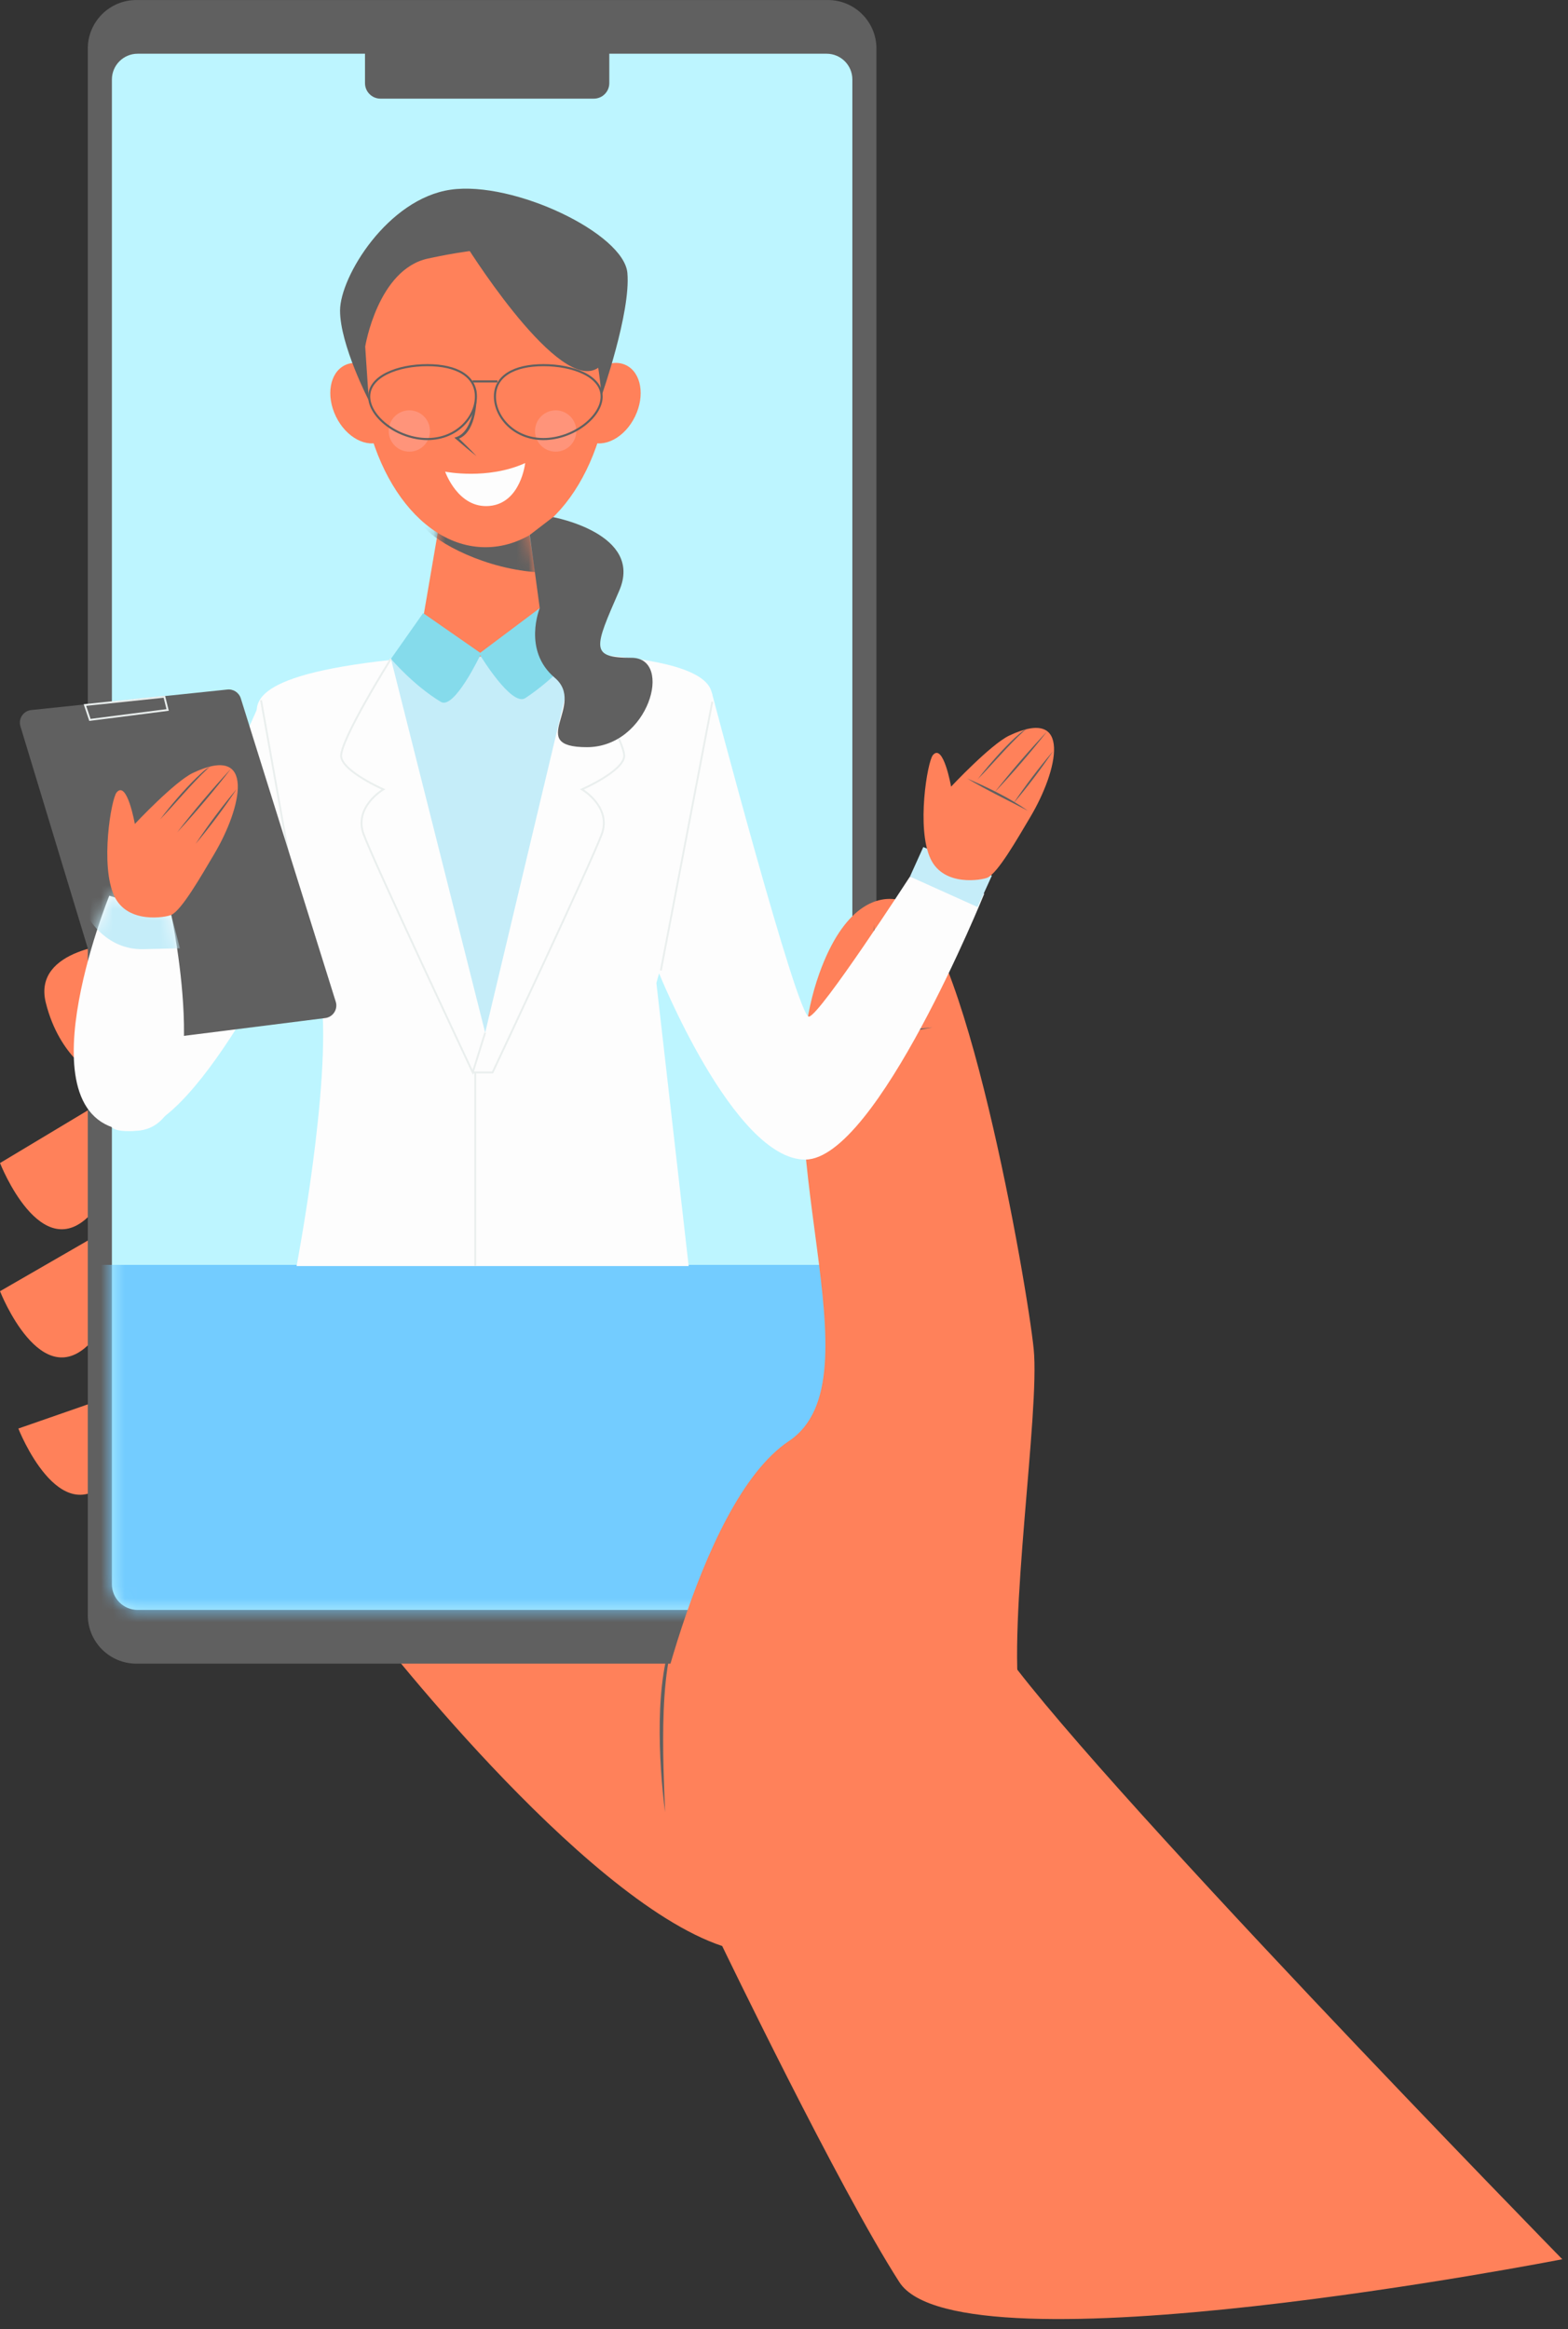 <svg width="132" height="196" viewBox="0 0 132 196" fill="none" xmlns="http://www.w3.org/2000/svg">
<rect x="0" y="0" width="132" height="196" fill="#333333" stroke="none"/>
<g clip-path="url(#clip0_56_2)">
<path d="M30.969 136.521C30.969 136.521 48.828 159.775 60.797 163.764C60.797 163.764 70.581 184.069 75.71 192.049C80.84 200.029 131.519 190.124 131.519 190.124C131.519 190.124 90.815 148.49 83.976 138.231C79.038 130.822 30.969 136.521 30.969 136.521Z" fill="#FF815A"/>
<path d="M68.23 82.026C68.23 82.026 77.284 88.811 79.68 91.79C82.077 94.771 85.459 110.365 85.459 110.365L69.917 103.239L68.232 82.025L68.23 82.026Z" fill="#FF815A"/>
<path d="M10.02 79.381C10.02 79.381 2.7 79.766 3.857 84.389C5.011 89.013 8.095 90.553 8.095 90.553L10.022 79.381H10.02Z" fill="#FF815A"/>
<path d="M9.634 92.096L0.002 97.874C0.002 97.874 3.468 106.734 7.707 102.112C11.945 97.489 9.634 92.096 9.634 92.096Z" fill="#FF815A"/>
<path d="M10.018 102.882L0.002 108.66C0.002 108.66 3.468 117.52 7.707 112.899C11.945 108.275 10.018 102.882 10.018 102.882Z" fill="#FF815A"/>
<path d="M10.405 117.136L1.545 120.217C1.545 120.217 5.011 129.077 9.25 124.456C13.488 119.832 10.405 117.136 10.405 117.136Z" fill="#FF815A"/>
<path d="M69.694 0.002H11.48C9.222 0.002 7.391 1.832 7.391 4.09V135.914C7.391 138.172 9.222 140.002 11.48 140.002H69.694C71.952 140.002 73.782 138.172 73.782 135.914V4.09C73.782 1.832 71.952 0.002 69.694 0.002Z" fill="#606060"/>
<path d="M69.586 4.521H11.589C10.391 4.521 9.42 5.492 9.42 6.69V133.31C9.42 134.508 10.391 135.479 11.589 135.479H69.586C70.784 135.479 71.755 134.508 71.755 133.31V6.69C71.755 5.492 70.784 4.521 69.586 4.521Z" fill="#BDF5FF"/>
<mask id="mask0_56_2" style="mask-type:luminance" maskUnits="userSpaceOnUse" x="9" y="4" width="63" height="132">
<path d="M69.587 4.519H11.589C10.392 4.519 9.42 5.49 9.42 6.688V133.308C9.42 134.506 10.392 135.477 11.589 135.477H69.587C70.784 135.477 71.755 134.506 71.755 133.308V6.688C71.755 5.49 70.784 4.519 69.587 4.519Z" fill="white"/>
</mask>
<g mask="url(#mask0_56_2)">
<path d="M75.464 106.446H7.276C6.078 106.446 5.107 107.417 5.107 108.615V135.669C5.107 136.867 6.078 137.838 7.276 137.838H75.464C76.662 137.838 77.633 136.867 77.633 135.669V108.615C77.633 107.417 76.662 106.446 75.464 106.446Z" fill="#73CCFF"/>
</g>
<path d="M49.988 1.596H32.032C31.311 1.596 30.727 2.18 30.727 2.901V6.997C30.727 7.717 31.311 8.302 32.032 8.302H49.988C50.709 8.302 51.293 7.717 51.293 6.997V2.901C51.293 2.18 50.709 1.596 49.988 1.596Z" fill="#606060"/>
<path d="M54.31 148.621C54.31 148.621 58.518 126.534 66.405 121.275C74.293 116.015 63.927 95.978 68.979 81.905C71.009 76.253 73.876 75.237 75.835 75.77C81.123 77.213 86.495 108.277 87.021 113.537C87.547 118.797 84.812 136.526 85.864 143.362C86.916 150.199 60.622 155.983 54.31 148.621Z" fill="#FF815A"/>
<path d="M55.989 152.506C55.449 148.332 55.067 141.274 56.781 137.441C56.998 136.965 57.294 136.508 57.673 136.148C55.252 138.894 55.859 148.703 55.989 152.506Z" fill="#606060"/>
<path d="M73.584 77.808C73.691 80.138 73.709 82.469 73.704 84.801C73.698 85.578 73.695 86.355 73.68 87.132L73.519 86.991C75.13 86.794 76.885 86.597 78.497 86.465C76.91 86.765 75.16 87.037 73.557 87.273L73.398 87.297V87.13C73.384 84.022 73.416 80.913 73.584 77.808Z" fill="#606060"/>
<path d="M21.977 58.923C21.977 58.923 9.277 87.192 9.429 90.517C9.581 93.843 8.005 95.254 11.033 95.186C16.867 95.052 25.657 75.966 25.657 75.966L21.977 58.923Z" fill="#FDFDFD"/>
<path d="M39.966 54.991C22.732 55.899 21.448 58.427 21.624 60.081C22.593 69.209 26.61 80.089 27.055 83.979C27.89 91.292 24.966 106.543 24.966 106.543H57.975L55.258 82.726C55.258 82.726 61.185 61.686 59.855 58.073C58.392 54.104 39.964 54.993 39.964 54.993L39.966 54.991Z" fill="#FDFDFD"/>
<path d="M37.844 39.051L35.046 55.372C35.046 55.372 37.611 59.686 40.875 59.22C44.139 58.754 46.237 55.838 46.237 55.838L43.44 37.652L37.844 39.051Z" fill="#FF815A"/>
<mask id="mask1_56_2" style="mask-type:luminance" maskUnits="userSpaceOnUse" x="35" y="37" width="12" height="23">
<path d="M37.844 39.05L35.046 55.371C35.046 55.371 37.611 59.685 40.875 59.219C44.14 58.752 46.238 55.837 46.238 55.837L43.44 37.651L37.844 39.05Z" fill="white"/>
</mask>
<g mask="url(#mask1_56_2)">
<path d="M35.703 44.343C36.711 45.653 40.904 47.941 45.479 48.172L44.874 44.241L35.703 44.343Z" fill="#606060"/>
</g>
<path d="M51.453 29.962C51.453 38.848 46.715 46.05 40.87 46.05C35.025 46.05 30.287 38.848 30.287 29.962C30.287 21.077 34.791 19.47 40.637 19.47C46.482 19.47 51.453 21.077 51.453 29.962Z" fill="#FF815A"/>
<path d="M32.901 32.801C33.762 34.565 33.424 36.499 32.148 37.121C30.872 37.743 29.14 36.817 28.281 35.053C27.421 33.289 27.759 31.355 29.035 30.733C30.311 30.112 32.043 31.037 32.901 32.801Z" fill="#FF815A"/>
<path d="M48.839 32.801C47.978 34.565 48.316 36.499 49.592 37.121C50.868 37.743 52.6 36.817 53.459 35.053C54.317 33.289 53.981 31.355 52.705 30.733C51.429 30.112 49.697 31.037 48.839 32.801Z" fill="#FF815A"/>
<path d="M40.118 32.791C40.178 34.112 39.986 36.507 38.482 36.969L38.524 36.798C38.797 37.054 39.066 37.315 39.332 37.578C39.597 37.842 39.861 38.11 40.118 38.385C39.525 37.924 38.95 37.443 38.386 36.948L38.251 36.828C39.735 36.503 39.959 34.052 40.118 32.791Z" fill="#606060"/>
<path d="M37.477 39.691C37.477 39.691 41.032 40.408 44.211 38.97C44.211 38.97 43.85 42.337 41.204 42.578C38.558 42.818 37.475 39.691 37.475 39.691H37.477Z" fill="#FDFDFD"/>
<path d="M36.198 36.271C36.198 37.231 35.419 38.01 34.459 38.01C33.499 38.01 32.721 37.231 32.721 36.271C32.721 35.311 33.499 34.532 34.459 34.532C35.419 34.532 36.198 35.311 36.198 36.271Z" fill="#FF947A"/>
<path d="M48.517 36.271C48.517 37.231 47.739 38.01 46.779 38.01C45.819 38.01 45.04 37.231 45.04 36.271C45.04 35.311 45.819 34.532 46.779 34.532C47.739 34.532 48.517 35.311 48.517 36.271Z" fill="#FF947A"/>
<path d="M30.744 29.163C30.744 29.163 31.801 22.664 36.034 21.756C40.267 20.849 45.709 20.094 47.826 22.664C49.943 25.234 50.647 33.295 50.647 33.295C50.647 33.295 53.116 26.291 52.815 22.966C52.513 19.64 43.24 15.206 37.95 15.962C32.66 16.717 28.627 23.267 28.627 26.141C28.627 29.015 31.046 33.7 31.046 33.7L30.744 29.165V29.163Z" fill="#606060"/>
<path d="M40.064 33.371C40.064 35.088 38.461 36.948 35.981 36.948C33.502 36.948 31.081 35.09 31.081 33.371C31.081 31.652 33.502 30.729 35.981 30.729C38.461 30.729 40.064 31.654 40.064 33.371Z" stroke="#606060" stroke-width="0.174" stroke-miterlimit="10"/>
<path d="M41.665 33.371C41.665 35.088 43.268 36.948 45.748 36.948C48.227 36.948 50.648 35.09 50.648 33.371C50.648 31.652 48.227 30.729 45.748 30.729C43.268 30.729 41.665 31.654 41.665 33.371Z" stroke="#606060" stroke-width="0.174" stroke-miterlimit="10"/>
<path d="M39.785 32.097H41.873" stroke="#606060" stroke-width="0.174" stroke-miterlimit="10"/>
<path d="M32.911 55.445L40.844 86.903L48.431 55.042L32.911 55.445Z" fill="#C5EDF9"/>
<path d="M32.911 55.445L35.62 51.595L40.426 54.937L45.44 51.176L48.431 55.04C48.431 55.04 46.537 57.231 44.22 58.749C43.069 59.503 40.426 55.145 40.426 55.145C40.426 55.145 38.241 59.745 37.113 59.066C34.798 57.67 32.911 55.443 32.911 55.443V55.445Z" fill="#85DBEB"/>
<path d="M59.925 58.293C59.925 58.293 67.142 85.716 68.103 85.555C69.065 85.394 76.602 73.769 76.602 73.769L82.856 75.213C82.856 75.213 73.795 97.584 67.781 97.584C61.768 97.584 55.433 81.788 55.433 81.788L59.923 58.295L59.925 58.293Z" fill="#FDFDFD"/>
<path d="M48.357 55.445C48.357 55.445 52.751 62.459 52.541 63.712C52.332 64.966 48.99 66.428 48.99 66.428C48.99 66.428 51.497 67.891 50.662 70.19C49.827 72.489 41.469 90.247 41.469 90.247H39.797" stroke="#EAEFEE" stroke-width="0.157" stroke-miterlimit="10"/>
<path d="M40.842 86.904L39.797 90.246C39.797 90.246 31.44 72.488 30.605 70.189C29.77 67.892 32.277 66.428 32.277 66.428C32.277 66.428 28.935 64.965 28.725 63.711C28.515 62.457 32.909 55.444 32.909 55.444" stroke="#EAEFEE" stroke-width="0.157" stroke-miterlimit="10"/>
<path d="M40.008 90.245V106.541" stroke="#EAEFEE" stroke-width="0.157" stroke-miterlimit="10"/>
<path d="M25.174 76.875L21.975 58.923" stroke="#EAEFEE" stroke-width="0.157" stroke-miterlimit="10"/>
<path d="M55.633 81.669L59.964 59.056" stroke="#EAEFEE" stroke-width="0.157" stroke-miterlimit="10"/>
<path d="M46.555 43.518C46.555 43.518 54.215 44.911 52.126 49.715C50.036 54.521 49.619 55.356 53.171 55.356C56.722 55.356 54.633 62.877 49.409 62.877C44.186 62.877 49.409 59.325 46.693 57.026C43.976 54.729 45.438 51.178 45.438 51.178L44.603 45.014L46.554 43.518H46.555Z" fill="#606060"/>
<path d="M39.034 20.327C39.034 20.327 46.554 32.515 50.037 31.121C53.518 29.728 49.341 19.073 45.858 18.934C42.377 18.794 39.034 20.327 39.034 20.327Z" fill="#606060"/>
<path d="M1.72 61.121L9.581 87.022C9.731 87.519 10.219 87.833 10.734 87.77L27.38 85.673C28.038 85.59 28.463 84.932 28.264 84.298L20.27 58.768C20.118 58.283 19.646 57.974 19.142 58.027L2.629 59.753C1.964 59.821 1.527 60.481 1.72 61.121Z" fill="#606060"/>
<path d="M7.569 60.582L7.15 59.33L13.836 58.634L14.114 59.747L7.569 60.582Z" stroke="#EAEFEE" stroke-width="0.157" stroke-miterlimit="10"/>
<path d="M9.201 75.376C9.201 75.376 1.324 94.764 11.124 95.164C18.363 95.46 14.417 76.999 14.417 76.999L9.201 75.376Z" fill="#FDFDFD"/>
<mask id="mask2_56_2" style="mask-type:luminance" maskUnits="userSpaceOnUse" x="6" y="75" width="10" height="21">
<path d="M9.194 75.375C9.194 75.375 1.317 94.763 11.117 95.163C18.356 95.459 14.41 76.998 14.41 76.998L9.194 75.375Z" fill="white"/>
</mask>
<g mask="url(#mask2_56_2)">
<path d="M7.504 77.324C7.504 77.324 8.982 79.951 12.066 79.876L15.149 79.802L14.414 76.997L8.088 73.404L7.502 77.324H7.504Z" fill="#C5EDF9"/>
</g>
<path d="M9.813 66.692C10.699 65.617 11.351 69.338 11.351 69.338C11.351 69.338 14.688 65.779 16.246 65.042C21.603 62.506 20.351 67.975 18.028 71.881C16.902 73.774 15.293 76.597 14.413 76.996C13.988 77.19 10.746 77.799 9.623 75.411C8.418 72.848 9.356 67.249 9.815 66.692H9.813Z" fill="#FF815A"/>
<path d="M13.47 68.963C14.417 67.718 15.44 66.527 16.557 65.43C16.942 65.092 17.303 64.656 17.795 64.483C17.67 64.524 17.571 64.611 17.471 64.694C16.081 66.006 14.8 67.591 13.468 68.963H13.47Z" fill="#606060"/>
<path d="M19.455 64.679C18.022 66.535 16.507 68.327 14.913 70.046C16.345 68.189 17.863 66.398 19.455 64.679Z" fill="#606060"/>
<path d="M19.934 66.385C18.865 67.99 17.71 69.536 16.471 71.012C17.537 69.407 18.695 67.862 19.934 66.385Z" fill="#606060"/>
<path d="M76.603 73.768L82.297 76.332L83.499 73.686L77.726 71.282L76.603 73.768Z" fill="#C5EDF9"/>
<path d="M78.528 63.553C79.413 62.478 80.066 66.199 80.066 66.199C80.066 66.199 83.402 62.641 84.96 61.903C90.317 59.367 89.065 64.837 86.742 68.743C85.616 70.635 84.008 73.458 83.127 73.858C82.703 74.051 79.46 74.66 78.338 72.272C77.132 69.71 78.07 64.11 78.529 63.553H78.528Z" fill="#FF815A"/>
<path d="M81.412 65.51C83.185 66.283 84.957 67.122 86.543 68.235C84.83 67.333 83.077 66.504 81.412 65.51Z" fill="#606060"/>
<path d="M82.293 65.59C82.902 64.789 83.565 64.032 84.243 63.289C84.762 62.741 85.288 62.195 85.868 61.711C86.068 61.563 86.262 61.375 86.511 61.319C86.39 61.357 86.293 61.438 86.197 61.516C84.838 62.761 83.59 64.279 82.293 65.588V65.59Z" fill="#606060"/>
<path d="M88.161 61.538C86.767 63.312 85.293 65.024 83.742 66.662C85.135 64.887 86.61 63.177 88.161 61.538Z" fill="#606060"/>
<path d="M88.661 63.199C87.623 64.735 86.503 66.213 85.301 67.623C86.336 66.087 87.461 64.61 88.661 63.199Z" fill="#606060"/>
</g>
<defs>
<clipPath id="clip0_56_2">
<rect width="131.52" height="195.155" fill="white"/>
</clipPath>
</defs>
</svg>
